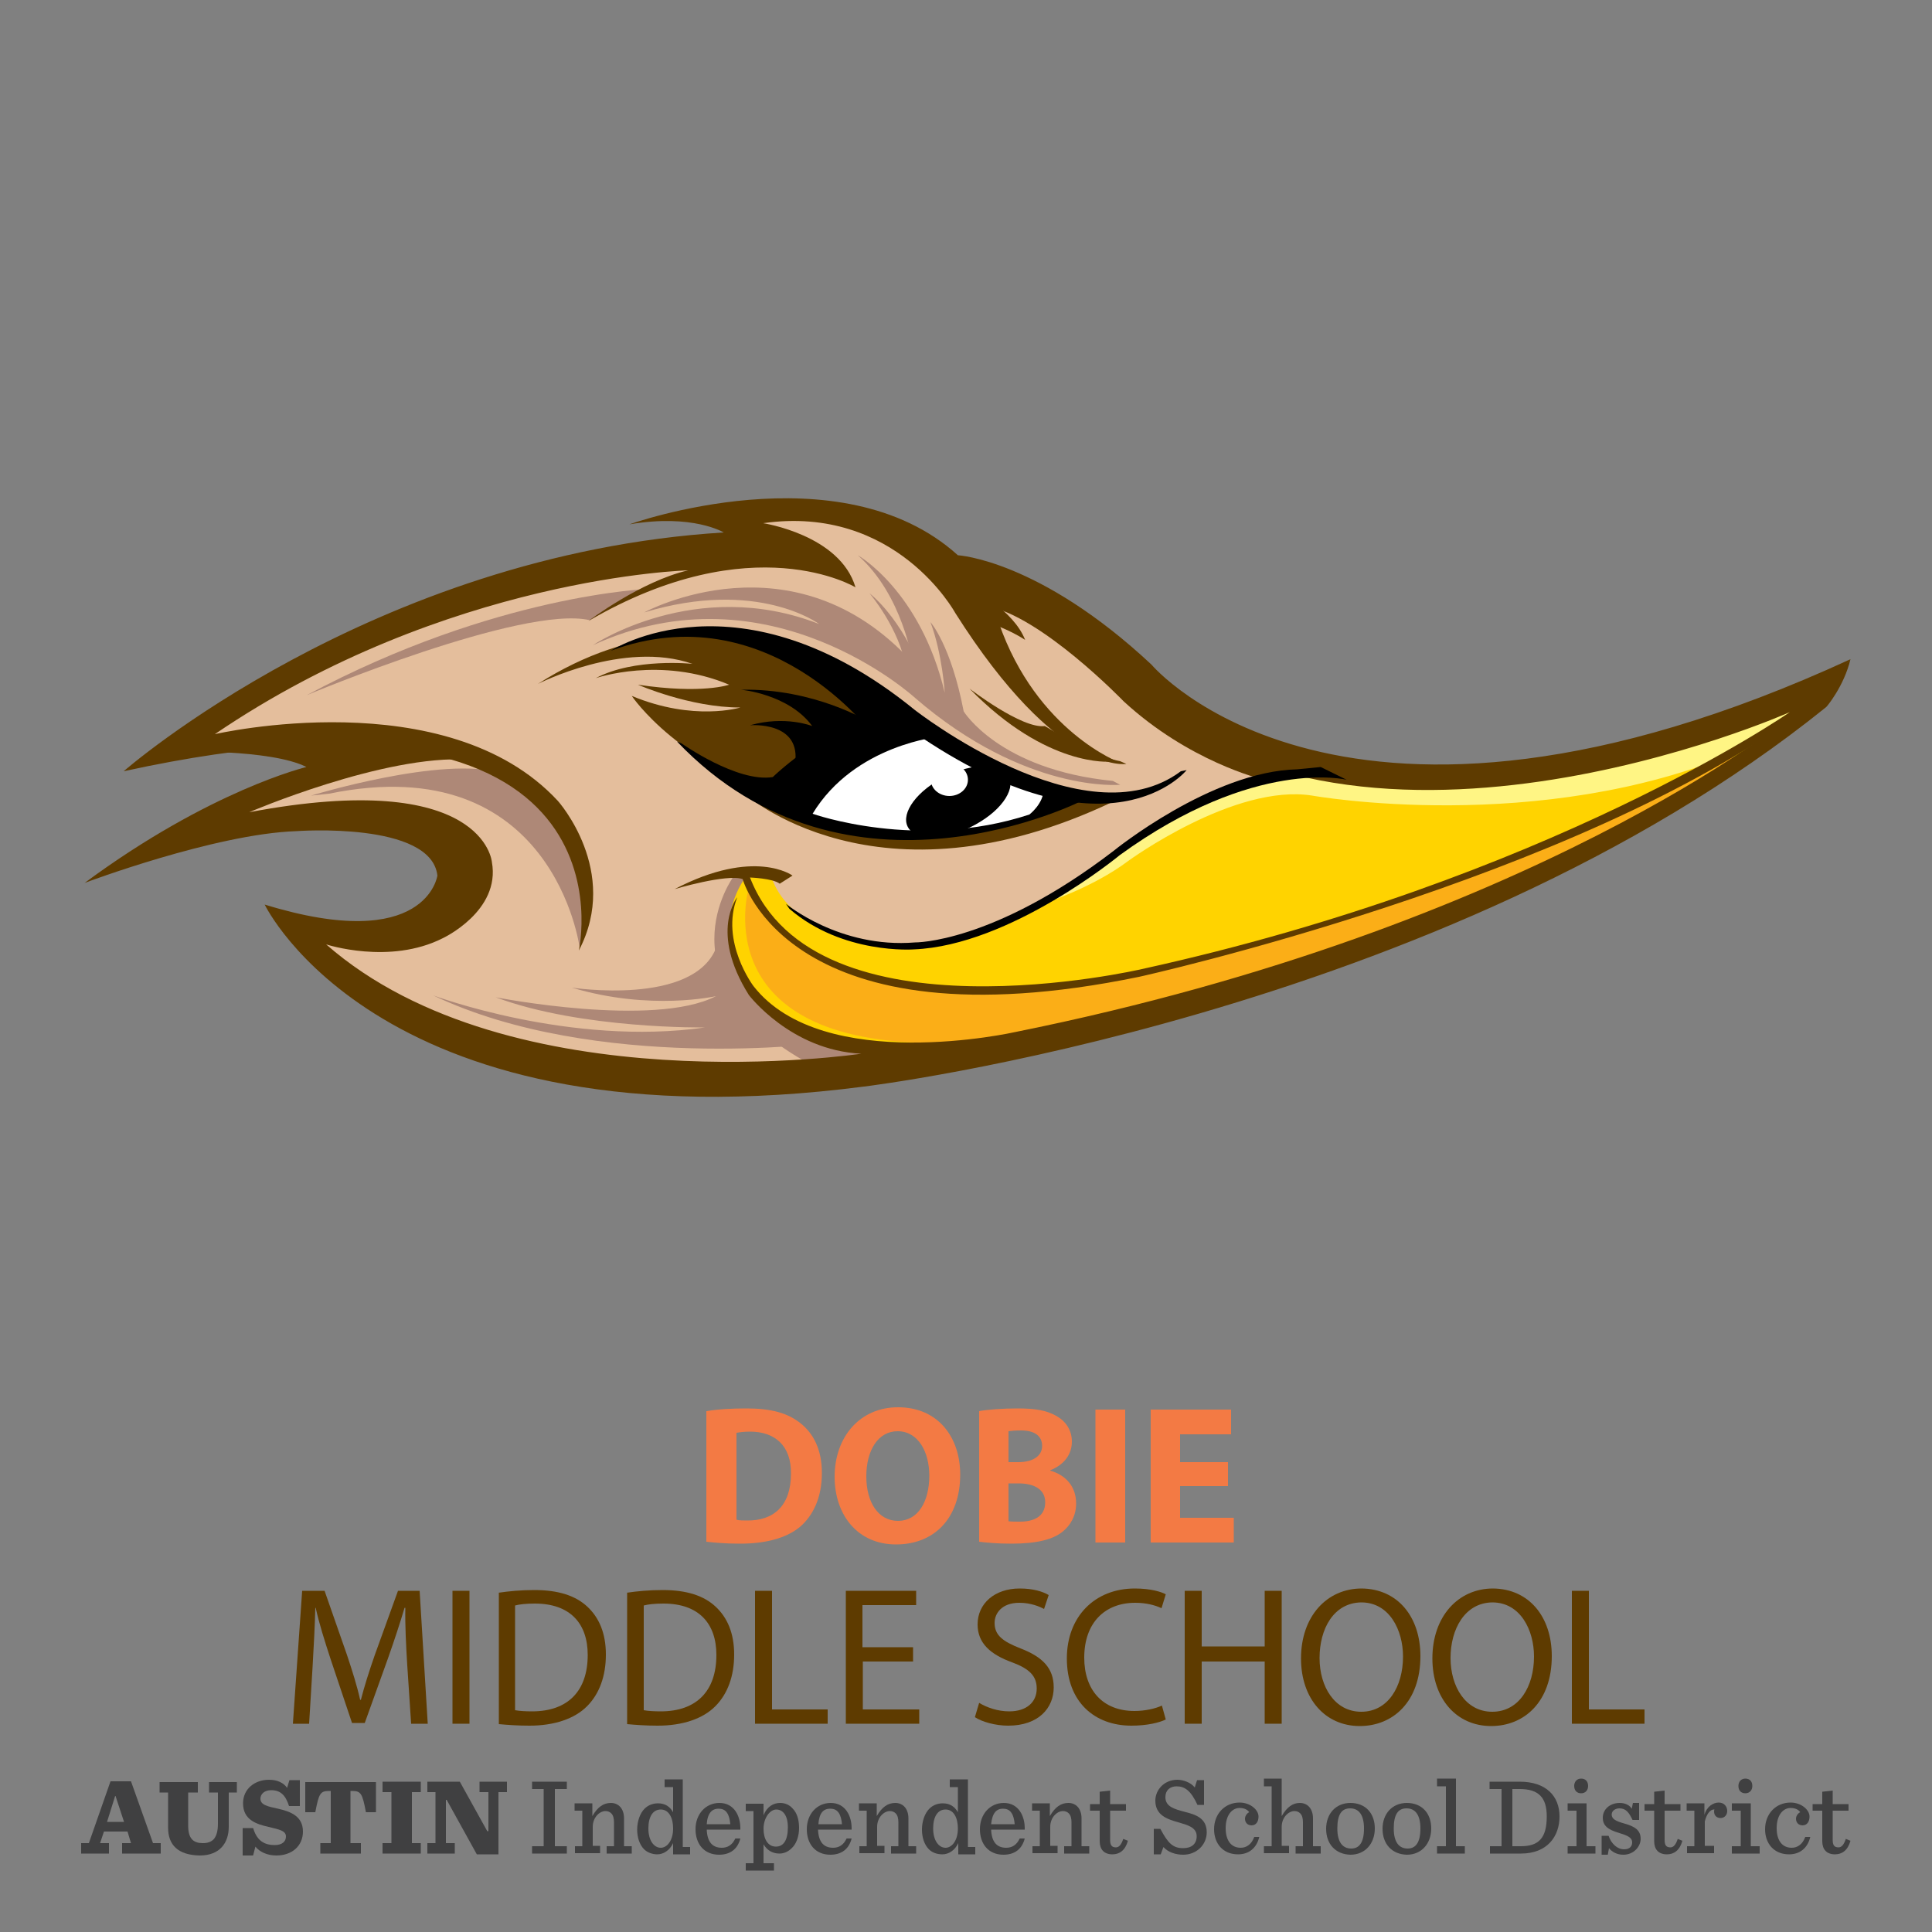 <?xml version="1.0" encoding="utf-8"?>
<!-- Generator: Adobe Illustrator 21.1.0, SVG Export Plug-In . SVG Version: 6.00 Build 0)  -->
<svg version="1.1" id="Layer_1" xmlns="http://www.w3.org/2000/svg" xmlns:xlink="http://www.w3.org/1999/xlink" x="0px" y="0px"
	 viewBox="0 0 500 500" style="enable-background:new 0 0 500 500;" xml:space="preserve">
<rect x="0" y="0" width="500" height="500" fill="#808080" stroke="none"/>
<style type="text/css">
	.st0{fill:#F37A44;}
	.st1{fill:#5E3B00;}
	.st2{fill:#404041;}
	.st3{fill:#E4BE9C;}
	.st4{fill:#AE8877;}
	.st5{fill:#FFD300;}
	.st6{fill:#FBAE17;}
	.st7{fill:#FFF584;}
	.st8{fill:#FFFFFF;}
</style>
<g id="Text">
	<g>
		<path class="st0" d="M182.9,365.2c2.8-0.5,6.5-0.7,10.3-0.7c6.4,0,10.6,1.2,13.8,3.7c3.5,2.7,5.7,6.9,5.7,13
			c0,6.6-2.4,11.1-5.6,13.9c-3.6,3-9,4.4-15.6,4.4c-4,0-6.8-0.3-8.7-0.5V365.2z M190.6,393.3c0.7,0.2,1.7,0.2,2.7,0.2
			c6.9,0.1,11.4-3.8,11.4-12.1c0.1-7.2-4.1-10.9-10.6-10.9c-1.7,0-2.8,0.2-3.5,0.3V393.3z"/>
		<path class="st0" d="M248.5,381.6c0,11.3-6.7,18.1-16.6,18.1c-10,0-15.9-7.7-15.9-17.5c0-10.3,6.5-18,16.4-18
			C242.9,364.2,248.5,372.1,248.5,381.6z M224.2,382.1c0,6.7,3.1,11.5,8.2,11.5c5.2,0,8.1-5,8.1-11.7c0-6.2-2.9-11.5-8.2-11.5
			C227.2,370.4,224.2,375.4,224.2,382.1z"/>
		<path class="st0" d="M253.4,365.2c2-0.4,6.1-0.7,9.9-0.7c4.7,0,7.5,0.5,10,1.9c2.4,1.3,4.1,3.6,4.1,6.7c0,3.1-1.8,5.9-5.6,7.4v0.1
			c3.9,1.1,6.7,4,6.7,8.5c0,3.1-1.4,5.6-3.5,7.3c-2.5,2-6.6,3.1-13.3,3.1c-3.8,0-6.6-0.3-8.3-0.5V365.2z M261,378.4h2.5
			c4,0,6.2-1.7,6.2-4.2c0-2.6-2-4-5.4-4c-1.7,0-2.6,0.1-3.3,0.2V378.4z M261,393.7c0.8,0.1,1.7,0.1,3,0.1c3.5,0,6.5-1.3,6.5-5
			c0-3.5-3.1-4.9-6.9-4.9H261V393.7z"/>
		<path class="st0" d="M291.2,364.8v34.4h-7.7v-34.4H291.2z"/>
		<path class="st0" d="M317.8,384.6h-12.4v8.2h13.9v6.4h-21.5v-34.4h20.8v6.4h-13.2v7.2h12.4V384.6z"/>
	</g>
	<g>
		<path class="st1" d="M105.4,431c-0.3-4.8-0.6-10.6-0.5-14.9h-0.2c-1.2,4-2.6,8.3-4.3,13.1l-6,16.7h-3.3l-5.5-16.4
			c-1.6-4.9-3-9.3-3.9-13.4h-0.1c-0.1,4.3-0.4,10.1-0.7,15.2l-0.9,14.8h-4.2l2.4-34.4H84l5.8,16.6c1.4,4.2,2.6,8,3.4,11.6h0.2
			c0.9-3.5,2.1-7.3,3.6-11.6l6-16.6h5.6l2.1,34.4h-4.3L105.4,431z"/>
		<path class="st1" d="M121.5,411.7v34.4h-4.4v-34.4H121.5z"/>
		<path class="st1" d="M129,412.2c2.7-0.4,5.8-0.7,9.3-0.7c6.3,0,10.7,1.5,13.7,4.3c3,2.8,4.8,6.8,4.8,12.4c0,5.6-1.7,10.2-4.9,13.4
			c-3.2,3.2-8.4,5-14.9,5c-3.1,0-5.7-0.2-7.9-0.4V412.2z M133.3,442.6c1.1,0.2,2.7,0.3,4.4,0.3c9.3,0,14.4-5.3,14.4-14.6
			c0-8.1-4.5-13.3-13.7-13.3c-2.3,0-4,0.2-5.1,0.5V442.6z"/>
		<path class="st1" d="M162.2,412.2c2.7-0.4,5.8-0.7,9.3-0.7c6.3,0,10.7,1.5,13.7,4.3c3,2.8,4.8,6.8,4.8,12.4
			c0,5.6-1.7,10.2-4.9,13.4c-3.2,3.2-8.4,5-14.9,5c-3.1,0-5.7-0.2-7.9-0.4V412.2z M166.6,442.6c1.1,0.2,2.7,0.3,4.4,0.3
			c9.3,0,14.4-5.3,14.4-14.6c0-8.1-4.5-13.3-13.7-13.3c-2.3,0-4,0.2-5.1,0.5V442.6z"/>
		<path class="st1" d="M195.4,411.7h4.4v30.7h14.4v3.7h-18.8V411.7z"/>
		<path class="st1" d="M236.4,430h-13.1v12.4h14.6v3.7h-19v-34.4h18.2v3.7h-13.9v10.9h13.1V430z"/>
		<path class="st1" d="M253.4,440.7c2,1.2,4.8,2.2,7.8,2.2c4.5,0,7.1-2.4,7.1-5.9c0-3.2-1.8-5.1-6.4-6.8c-5.5-2-8.9-4.9-8.9-9.8
			c0-5.4,4.4-9.3,10.9-9.3c3.5,0,6,0.8,7.5,1.7l-1.2,3.6c-1.1-0.6-3.4-1.6-6.4-1.6c-4.6,0-6.4,2.8-6.4,5.2c0,3.2,2.1,4.8,6.7,6.6
			c5.7,2.2,8.6,5.1,8.6,10.1c0,5.3-3.9,9.9-11.8,9.9c-3.3,0-6.8-1-8.6-2.2L253.4,440.7z"/>
		<path class="st1" d="M301.7,445c-1.6,0.8-4.8,1.6-8.9,1.6c-9.5,0-16.7-6.1-16.7-17.4c0-10.8,7.2-18.1,17.6-18.1
			c4.2,0,6.9,0.9,8,1.5l-1.1,3.6c-1.7-0.8-4-1.4-6.8-1.4c-7.9,0-13.2,5.2-13.2,14.2c0,8.4,4.8,13.8,13,13.8c2.7,0,5.4-0.6,7.1-1.4
			L301.7,445z"/>
		<path class="st1" d="M311,411.7v14.4h16.3v-14.4h4.4v34.4h-4.4V430H311v16.1h-4.4v-34.4H311z"/>
		<path class="st1" d="M367.6,428.6c0,11.8-7.1,18.1-15.7,18.1c-8.9,0-15.2-7-15.2-17.5c0-10.9,6.7-18.1,15.7-18.1
			C361.7,411.2,367.6,418.4,367.6,428.6z M341.5,429.1c0,7.4,3.9,13.9,10.8,13.9c6.9,0,10.8-6.5,10.8-14.3c0-6.8-3.5-14-10.8-14
			C345.1,414.8,341.5,421.6,341.5,429.1z"/>
		<path class="st1" d="M401.6,428.6c0,11.8-7.1,18.1-15.7,18.1c-8.9,0-15.2-7-15.2-17.5c0-10.9,6.7-18.1,15.7-18.1
			C395.7,411.2,401.6,418.4,401.6,428.6z M375.4,429.1c0,7.4,3.9,13.9,10.8,13.9c6.9,0,10.8-6.5,10.8-14.3c0-6.8-3.5-14-10.8-14
			C379.1,414.8,375.4,421.6,375.4,429.1z"/>
		<path class="st1" d="M406.8,411.7h4.4v30.7h14.4v3.7h-18.8V411.7z"/>
	</g>
	<path class="st2" d="M33,474h-6.1l-1,3h2.3v2.7H21V477h2l5.6-16h5.3l5.7,16h2v2.7h-10V477h2.3L33,474z M27.7,471.5h4.4l-2.2-6.7
		h-0.1L27.7,471.5z"/>
	<path class="st2" d="M43.5,473v-9.1h-2.2v-2.7h9.9v2.7h-2.5v8.6c0,3.4,1.4,4.5,3.8,4.5c1.2,0,2.1-0.3,2.8-1c0.7-0.8,1.1-2.1,1.1-4
		v-8.1h-2.3v-2.7h7.2v2.7h-2.1v8.9c0,4-2.2,7.4-7.5,7.4C46.1,480.1,43.5,477.5,43.5,473"/>
	<path class="st2" d="M62.7,473.1h2.8c0.9,2.9,2.5,4.4,5.6,4.4c1.9,0,2.9-0.9,2.9-2.2c0-1.5-1.6-1.8-4.5-2.5
		c-3.1-0.7-6.6-1.8-6.6-6.1c0-3.8,3.1-6.1,6.7-6.1c2.2,0,3.8,0.8,4.7,2.1l0.6-2h2.7v6.7h-2.8c-0.9-2.8-2.2-4.1-4.6-4.1
		c-1.9,0-2.8,1.1-2.8,2.2c0,1.6,1.8,2,4.6,2.6c3,0.7,6.4,1.8,6.4,5.9c0,3.7-2.8,6.2-6.9,6.2c-2.4,0-4.4-1-5.4-2.3l-0.6,2.3h-2.7
		V473.1z"/>
	<path class="st2" d="M82.9,477h2.7v-13.5h-0.5c-2.2,0-2.6,0.7-3.5,5.5h-2.6v-7.8h18.3v7.8h-2.6c-0.9-4.8-1.3-5.5-3.5-5.5h-0.5V477
		h2.7v2.7H82.9V477z"/>
	<polygon class="st2" points="99,477 101.3,477 101.3,463.8 99,463.8 99,461.1 108.9,461.1 108.9,463.8 106.6,463.8 106.6,477 
		108.9,477 108.9,479.7 99,479.7 	"/>
	<polygon class="st2" points="115.6,465.8 115.4,465.8 115.4,477 117.7,477 117.7,479.7 110.6,479.7 110.6,477 112.7,477 
		112.7,463.8 110.6,463.8 110.6,461.1 119,461.1 126.1,473.9 126.4,473.9 126.4,463.8 124.1,463.8 124.1,461.1 131.2,461.1 
		131.2,463.8 129,463.8 129,479.9 123.4,479.9 	"/>
	<polygon class="st2" points="137.7,477.8 140.7,477.8 140.7,463 137.7,463 137.7,461.1 146.7,461.1 146.7,463 143.6,463 
		143.6,477.8 146.7,477.8 146.7,479.7 137.7,479.7 	"/>
	<path class="st2" d="M148.7,477.8h2v-9.2h-2v-1.9h4.6v3.3c1.4-2.4,2.9-3.4,4.8-3.4c2,0,3.4,1.5,3.4,4v7.2h2v1.9h-6.5v-1.9h1.9v-6.2
		c0-1-0.2-1.8-0.7-2.3c-0.4-0.4-0.9-0.6-1.5-0.6c-1.5,0-3.3,1.6-3.3,4.1v4.9h1.9v1.9h-6.5V477.8z"/>
	<path class="st2" d="M166.7,478.6c-1.2-1.2-1.8-3.1-1.8-5.1c0-2.1,0.7-4.2,1.9-5.4c0.9-0.9,2.1-1.4,3.5-1.4c1.9,0,3.1,0.9,3.9,2.3
		v-6.5H172v-2h4.7v17.5h1.9v1.9h-4.4V477c-0.9,1.9-2.5,2.9-4.1,2.9C168.8,479.9,167.5,479.4,166.7,478.6 M174.2,473.2
		c0-2.6-1-4.9-3.2-4.9c-2,0-3.2,1.8-3.2,4.9c0,3.2,1.5,5,3.2,5C172.6,478.2,174.2,476.4,174.2,473.2"/>
	<path class="st2" d="M182.9,473.4c0.1,3.2,1.4,4.8,3.9,4.8c1.5,0,2.7-0.7,3.5-2.4h1.3c-0.7,2.8-2.7,4.2-5.5,4.2
		c-3.9,0-6.1-2.8-6.1-6.6c0-3.9,2.6-6.8,6.2-6.8c3.8,0,5.5,3.4,5.4,6.9H182.9z M182.9,472.1h6.1c-0.2-2.4-1-4-2.9-4
		C184.3,468,183.1,469.2,182.9,472.1"/>
	<path class="st2" d="M193,482.2h2v-13.5h-2v-1.9h4.6v3c0.9-2.3,2.6-3.2,4.3-3.2c1.3,0,2.4,0.5,3.2,1.4c1.2,1.2,1.7,3,1.7,5.1
		c0,2.1-0.7,4.1-1.9,5.2c-0.9,0.9-2,1.4-3.2,1.4c-1.9,0-3.3-1-4.1-2.4v4.9h2.7v1.9H193V482.2z M203.9,472.9c0-3.1-1.3-4.6-3-4.6
		c-1.6,0-3.3,2.1-3.3,5c0,2.6,1.1,4.6,3.2,4.6C202.8,477.9,203.9,476.2,203.9,472.9"/>
	<path class="st2" d="M211.7,473.4c0.1,3.2,1.4,4.8,3.9,4.8c1.5,0,2.7-0.7,3.5-2.4h1.3c-0.7,2.8-2.7,4.2-5.5,4.2
		c-3.9,0-6.1-2.8-6.1-6.6c0-3.9,2.6-6.8,6.2-6.8c3.8,0,5.5,3.4,5.4,6.9H211.7z M211.8,472.1h6.1c-0.2-2.4-1-4-2.9-4
		C213.1,468,212,469.2,211.8,472.1"/>
	<path class="st2" d="M222.3,477.8h2v-9.2h-2v-1.9h4.6v3.3c1.4-2.4,2.9-3.4,4.8-3.4c2,0,3.4,1.5,3.4,4v7.2h2v1.9h-6.5v-1.9h1.9v-6.2
		c0-1-0.2-1.8-0.7-2.3c-0.4-0.4-0.9-0.6-1.5-0.6c-1.5,0-3.3,1.6-3.3,4.1v4.9h1.9v1.9h-6.5V477.8z"/>
	<path class="st2" d="M240.4,478.6c-1.2-1.2-1.8-3.1-1.8-5.1c0-2.1,0.7-4.2,1.9-5.4c0.9-0.9,2.1-1.4,3.5-1.4c1.9,0,3.1,0.9,3.9,2.3
		v-6.5h-2.1v-2h4.7v17.5h1.9v1.9h-4.4V477c-0.9,1.9-2.5,2.9-4.1,2.9C242.4,479.9,241.2,479.4,240.4,478.6 M247.9,473.2
		c0-2.6-1-4.9-3.2-4.9c-2,0-3.2,1.8-3.2,4.9c0,3.2,1.5,5,3.2,5C246.3,478.2,247.9,476.4,247.9,473.2"/>
	<path class="st2" d="M256.5,473.4c0.1,3.2,1.4,4.8,3.9,4.8c1.5,0,2.7-0.7,3.5-2.4h1.3c-0.7,2.8-2.7,4.2-5.5,4.2
		c-3.9,0-6.1-2.8-6.1-6.6c0-3.9,2.6-6.8,6.2-6.8c3.8,0,5.5,3.4,5.4,6.9H256.5z M256.5,472.1h6.1c-0.2-2.4-1-4-2.9-4
		C257.9,468,256.8,469.2,256.5,472.1"/>
	<path class="st2" d="M267.1,477.8h2v-9.2h-2v-1.9h4.6v3.3c1.4-2.4,2.9-3.4,4.8-3.4c2,0,3.4,1.5,3.4,4v7.2h2v1.9h-6.5v-1.9h1.9v-6.2
		c0-1-0.2-1.8-0.7-2.3c-0.4-0.4-0.9-0.6-1.5-0.6c-1.5,0-3.3,1.6-3.3,4.1v4.9h1.9v1.9h-6.5V477.8z"/>
	<path class="st2" d="M287.3,463.4v3.5h4.1v1.7h-4.1v7.6c0,1.3,0.4,1.9,1.5,1.9c0.8,0,1.4-0.7,1.9-2.2l1.2,0.5
		c-0.7,2.5-2.2,3.5-4,3.5c-2.2,0-3.3-1.3-3.3-3.4v-7.9h-2.5v-1.7h2.5v-3.2L287.3,463.4z"/>
	<path class="st2" d="M298.6,473.3h1.7c2,3.8,3.3,5,5.9,5c2.2,0,3.5-1.1,3.5-3.1c0-2.3-2.4-2.9-4.8-3.6c-2.8-0.8-5.9-1.8-5.9-5.6
		c0-2.8,2.3-5.4,5.7-5.4c1.5,0,3.5,0.7,4.5,2l0.6-1.9h1.8v6.4h-1.7c-1.7-3.7-3.3-4.8-5.4-4.8c-1.8,0-2.9,1.1-2.9,2.8
		c0,2.5,2.4,3.1,5,3.8c2.8,0.7,5.7,1.6,5.7,5.3c0,3.2-2.6,5.8-6.1,5.8c-2,0-4-0.7-5.1-2l-0.7,1.9h-1.8V473.3z"/>
	<path class="st2" d="M314.2,473.4c0-4,2.8-6.9,6.6-6.9c2.8,0,4.9,1.9,4.9,3.6c0,1.3-0.6,2.3-1.8,2.3c-1.1,0-1.7-0.8-1.7-1.7
		c0-0.8,0.6-1.5,1.1-1.7c-0.4-0.6-1.2-1.1-2.5-1.1c-1.9,0-3.6,1.8-3.6,5.2c0,3.2,1.4,5.1,3.9,5.1c1.5,0,2.8-0.9,3.5-2.8h1.3
		c-0.7,2.9-2.7,4.5-5.5,4.5C316.5,479.9,314.2,477.1,314.2,473.4"/>
	<path class="st2" d="M327.1,477.8h2v-15.5h-2v-2h4.6v9.7c1.4-2.4,2.9-3.4,4.7-3.4c2,0,3.4,1.5,3.4,4v7.2h2v1.9h-6.5v-1.9h1.9v-6.2
		c0-1-0.2-1.8-0.7-2.3c-0.4-0.4-0.9-0.6-1.5-0.6c-1.5,0-3.3,1.6-3.3,4.1v4.9h1.9v1.9h-6.5V477.8z"/>
	<path class="st2" d="M343.2,473.3c0-3.9,2.5-6.7,6.3-6.7c3.9,0,6.3,2.7,6.3,6.6c0,3.9-2.5,6.8-6.3,6.8
		C345.6,479.9,343.2,477.2,343.2,473.3 M353,473.2c0-3.6-1.4-5.2-3.6-5.2c-2.2,0-3.3,1.6-3.3,5.2c0,3.6,1.4,5.2,3.6,5.2
		C351.8,478.4,353,476.8,353,473.2"/>
	<path class="st2" d="M357.8,473.3c0-3.9,2.5-6.7,6.3-6.7c3.9,0,6.3,2.7,6.3,6.6c0,3.9-2.5,6.8-6.3,6.8
		C360.2,479.9,357.8,477.2,357.8,473.3 M367.6,473.2c0-3.6-1.4-5.2-3.6-5.2c-2.2,0-3.3,1.6-3.3,5.2c0,3.6,1.4,5.2,3.6,5.2
		C366.4,478.4,367.6,476.8,367.6,473.2"/>
	<polygon class="st2" points="371.9,477.8 374.2,477.8 374.2,462.3 371.9,462.3 371.9,460.3 376.8,460.3 376.8,477.8 379.1,477.8 
		379.1,479.7 371.9,479.7 	"/>
	<path class="st2" d="M385.5,477.8h3.1V463h-3.1v-1.9h7.8c6.8,0,10.3,3.7,10.3,9c0,5.1-3.1,9.6-10,9.6h-8V477.8z M393.6,477.8
		c4.6,0,6.7-2.1,6.7-7.7c0-4.9-2.1-7.1-7-7.1h-1.9v14.8H393.6z"/>
	<path class="st2" d="M405.7,477.8h2.3v-9.2h-2.3v-1.9h4.9v11.1h2.3v1.9h-7.2V477.8z M407.4,462.2c0-1.1,0.7-1.9,1.8-1.9
		c1.1,0,1.8,0.7,1.8,1.9c0,1.1-0.7,1.9-1.8,1.9C408.1,464.1,407.4,463.4,407.4,462.2"/>
	<path class="st2" d="M414.6,475.1h1.7c0.7,2.1,2.3,3.5,4,3.5c1.5,0,2.1-0.8,2.1-1.8c0-1.1-0.9-1.7-3.3-2.4c-3-0.9-4.3-1.9-4.3-4
		c0-2.1,1.8-3.8,4.4-3.8c1.3,0,2.5,0.5,3.1,1.5l0.3-1.5h1.6v4.4h-1.7c-0.9-1.9-1.7-3-3.4-3c-1,0-2,0.6-2,1.6c0,1.1,1,1.7,3.2,2.3
		c2.9,0.8,4.3,1.8,4.3,4c0,1.9-1.7,4.1-4.5,4.1c-1.6,0-2.9-0.7-3.7-1.7l-0.3,1.7h-1.6V475.1z"/>
	<path class="st2" d="M430.8,463.4v3.5h4.1v1.7h-4.1v7.6c0,1.3,0.4,1.9,1.5,1.9c0.8,0,1.4-0.7,1.9-2.2l1.2,0.5
		c-0.7,2.5-2.2,3.5-4,3.5c-2.2,0-3.3-1.3-3.3-3.4v-7.9h-2.5v-1.7h2.5v-3.2L430.8,463.4z"/>
	<path class="st2" d="M436.5,477.8h2v-9.2h-2v-1.9h4.6v3c0.6-2.2,2.3-3.2,3.7-3.2c1.4,0,2.2,1,2.2,2.2c0,1-0.7,1.8-1.7,1.8
		c-1,0-1.7-0.6-1.7-1.7c0-0.1,0-0.3,0.1-0.5c-1.2-0.1-2.1,1.4-2.5,3.1v6.3h2.4v1.9h-7V477.8z"/>
	<path class="st2" d="M448.2,477.8h2.3v-9.2h-2.3v-1.9h4.9v11.1h2.3v1.9h-7.2V477.8z M449.9,462.2c0-1.1,0.7-1.9,1.8-1.9
		c1.1,0,1.8,0.7,1.8,1.9c0,1.1-0.7,1.9-1.8,1.9C450.6,464.1,449.9,463.4,449.9,462.2"/>
	<path class="st2" d="M456.8,473.4c0-4,2.8-6.9,6.6-6.9c2.8,0,4.9,1.9,4.9,3.6c0,1.3-0.6,2.3-1.8,2.3c-1.1,0-1.7-0.8-1.7-1.7
		c0-0.8,0.6-1.5,1.1-1.7c-0.4-0.6-1.2-1.1-2.5-1.1c-1.9,0-3.6,1.8-3.6,5.2c0,3.2,1.4,5.1,3.9,5.1c1.5,0,2.8-0.9,3.5-2.8h1.3
		c-0.7,2.9-2.7,4.5-5.5,4.5C459.1,479.9,456.8,477.1,456.8,473.4"/>
	<path class="st2" d="M474.3,463.4v3.5h4.1v1.7h-4.1v7.6c0,1.3,0.4,1.9,1.5,1.9c0.8,0,1.4-0.7,1.9-2.2l1.2,0.5
		c-0.7,2.5-2.2,3.5-4,3.5c-2.2,0-3.3-1.3-3.3-3.4v-7.9h-2.5v-1.7h2.5v-3.2L474.3,463.4z"/>
</g>
<g id="Mascot">
	<g>
	</g>
	<g>
		<path class="st3" d="M347.7,199.7c0,0-38.2-8-64.2-35.1c0,0-24.6-18.7-39.4-17.3c0,0-21.6-21.1-54.4-13.6l6.3,8.2
			c0,0-80.1-3-149.9,51.5c0,0,37-4.5,51.5,3c0,0-31.4,6.8-46.2,19c0,0,64-12.4,69.1,11.2c0,0-4.7,20.9-43.3,13.4
			c0,0,46.2,63.7,170.8,33.7l86.9-42.2L347.7,199.7z"/>
		<path class="st1" d="M326.4,201.6c0,0-18.7-4.5-35.6-20.1c0,0-21.4-22.2-35.6-24.7l-9.1-5.9l2-3.1c0,0,22.6,5,47.9,29.4l33.4,17.3
			l6.1,5.5L326.4,201.6z"/>
		<path class="st3" d="M290.5,197.7c0,0-20.2,1.9-42.8-33.1c0,0-18.1-30.9-47-26.7l-5.5-1.6l-0.5-3.9c0,0,36.1-7.7,58.4,31.9
			c0,0,16.2,27.3,33.3,32.2L290.5,197.7z"/>
		<path class="st3" d="M265.1,165.6c0,0-5.5-1.9-8.7-0.5l-5-6.7C251.3,158.4,260.2,159.8,265.1,165.6z"/>
		<path class="st3" d="M221.2,152.1l0.5,1.9c0,0-26.6-15.6-70.8,8.6l1.4-1.9c0,0,32.3-21.1,58.3-14.1
			C210.6,146.7,219.3,148.7,221.2,152.1z"/>
		<path class="st1" d="M287.4,197.1c0,0-16.4,1.7-36.5-18.9c0,0,13.6,10.5,19.5,9.7l11.4,6.7L287.4,197.1z"/>
		<path class="st3" d="M161.5,154.5c0,0-52.3,2.7-104.6,36.2l-7.8,1.2c0,0,64.8-47.2,134.5-46.4l-2,1.7c0,0-13.3,4.2-17.5,6.4
			L161.5,154.5z"/>
		<path class="st3" d="M129,200.9c0,0-23-4.7-64.8,10.9l-4.8-1.9c0,0,43-18.9,62-14.8L129,200.9z"/>
		<path class="st1" d="M289.9,197.4c0,0-21.6-8-31.4-36.2l-6.7-2.3C251.8,158.9,265.8,193.5,289.9,197.4z"/>
		<path class="st4" d="M289.9,203.1c0,0-24.4,2.3-53.1-22.5c0,0-37.8-34.7-83.4-13.6c0,0,26.7-18,58.6-5.5c0,0-15.9-11.9-45.3-3
			c0,0,38.6-21.1,69.5,13c0,0-2.5-17.5-14.2-27.8c0,0,16.2,9.1,22.5,35.6c0,0-0.6-10-3.7-18.3c0,0,5.3,5.9,8.6,23.1
			c0,0,9.2,15.1,38.6,18L289.9,203.1z"/>
		<path class="st1" d="M192.4,205.2c0,0,34.4,31.4,95.6,2.3l-8.4-1.1l-4.8,1.6c0,0-29.7,16.7-72.3,1.7l-3.1-3.4L192.4,205.2z"/>
		<path class="st4" d="M168.1,152.4c0,0-39.7,1.3-88.7,27.5c0,0,55.8-23.4,73.2-19.4C152.6,160.6,160,155.9,168.1,152.4z"/>
		<path class="st4" d="M80.5,205.9c0,0,34.4-10.5,49.2-5.8c0,0,28.3,13.7,20.3,45.1c0,0-6.7-51.7-64.8-39.8L80.5,205.9z"/>
		<path class="st4" d="M189.8,226.9c0,0-19.8,26.9,20,48.6l13.9,0.8l4.4-8.6l-34.4-41.2L189.8,226.9z"/>
		<path class="st4" d="M213.8,269.9c0,0-59.5,7.8-101.7-12.3c0,0,35.5,13.3,70.4,8.3c0,0-32,0.5-54.2-7.8c0,0,40.9,8,57-0.3
			c0,0-16.9,3.9-37.3-2.2c0,0,31.2,4.8,37.3-10.2l10.6,1.4L213.8,269.9z"/>
		<path class="st4" d="M238.7,174c0,0-4.8-13.1-13.7-20.5c0,0,7.8,9.1,9.5,19.4L238.7,174z"/>
		<path class="st1" d="M230.1,183.4c0,0-40.9-38.3-90.9-6.4c0,0,22.2-11.4,40-5.2c0,0-15.1-1.6-25,3.7c0,0,16.7-5.8,34.5,1.7
			c0,0-6.9,2.5-23.6,0c0,0,13.4,5.9,26.5,5.9c0,0-12,3.7-28.1-3c0,0,12.5,18.8,43,26.9l5.1-6.6L230.1,183.4z"/>
		<path class="st5" d="M342.2,199.8c0,0-24.7-1.2-55.1,22c0,0-23.9,20.9-53.3,23.4c0,0-27.5-0.9-33.9-17.5l-3.6-2l-2.8,0.6
			c0,0-8,9.2-3.3,22c0,0,2.2,20.6,42.2,24.1l14.7,1.7c0,0,121.2-21.1,201.5-75.1l15.3-11.2l3.4-7.3
			C467.3,180.4,397,208.7,342.2,199.8z"/>
		<path class="st6" d="M448,195.1l-20,10.6c0,0-40.3,22.6-123.9,44c0,0-85,24.2-110.3-20c0,0-13,43.7,56.5,40l11.7,1.2
			c0,0,78.1-15.8,162.1-56.5l25-17.5L448,195.1z"/>
		<path class="st7" d="M270.4,233.7c0,0,12.3-3.9,21.6-10.9c0,0,27.5-20.1,47.6-16.9c0,0,58.6,10.5,110.3-11.4l15.3-8.4l0.9-4.8
			c0,0-55.8,25-124.2,17.8l-10.1,2c0,0-23,2.5-47,23.1l-11.4,7.3L270.4,233.7z"/>
		<path class="st8" d="M238.2,188.4c0,0-21.4,7-30.9,22.3c0,0,21.9,13.6,62.9-0.6l2.8-4.8L238.2,188.4z"/>
		<path class="st1" d="M478.9,170.6C347.5,231.1,298,172,298,172c-29.1-27.2-50.1-28.3-50.1-28.3c-30.5-27.6-85-8-85-8
			c16.4-2.8,24.4,2.1,24.4,2.1c-91.1,5.6-155.3,61.8-155.3,61.8c134.9-29.5,117.8,46.4,117.8,46.4c10.8-20.6-5.4-38.7-5.4-38.7
			c-28.8-31.2-88.8-17.3-88.8-17.3c60-40.8,122.5-42.4,122.5-42.4c-12.2,2.8-25.8,13.1-25.8,13.1c42.6-24.8,69.1-8.7,69.1-8.7
			c-4-13.6-23.9-16.6-23.9-16.6c34.4-4.9,49.7,23.2,49.7,23.2c26.7,42.2,44.3,39.1,44.3,39.1l-1.6-0.7c-20.4-4-35.1-36.1-35.1-36.1
			c5.9,1.6,10.5,4.7,10.5,4.7c-3-7.7-13.6-13.1-13.6-13.1c18.7,3,37.2,22.7,37.2,22.7c60,60,174.3,9.1,174.3,9.1
			s-62.1,43.3-167.7,66.5c0,0-84.6,19.7-101.4-23.7c0,0,5.9,0.2,7.7,1.6l3.3-2.1c0,0-9.8-7.3-30.5,3.5c0,0,13.4-4,17.6-2.6
			c0,0,11.9,44,102.6,25.3c0,0,113.6-25.1,172.4-69.3L478.9,170.6z"/>
		<path class="st1" d="M478.9,170.6l-9.6,9.6l-6.1,5.4c0,0-66.1,54.4-200.5,81.5c0,0-49.7,11.2-67.7-11.9c0,0-8.7-11.5-4.2-23
			c0,0-7.3,8.9,3,25.3c0,0,10.8,14.3,29.1,15.2c0,0-90.7,13.6-138.5-28.3c0,0,16.4,5.4,30.2-1.6c0,0,15-7,12.7-19.7
			c0,0-1.9-24.4-62.8-12.9c0,0,34.9-15,56.7-13.6l-1.9-2.6l-42.4-3.5l-31.6,4c0,0,24.8-0.7,34,4c0,0-24.8,5.9-57.4,30
			c0,0,33.7-12.7,54.8-13.4c0,0,34.9-2.6,36.5,11.5c0,0-2.8,20.4-44.7,7.5c0,0,30.2,63.3,155.1,47.1c0,0,149.5-18,249-98.2
			C472.6,183.1,477.2,177.7,478.9,170.6z"/>
		<path d="M348.5,201.8c0,0-23.7-5.9-58.7,19.5c0,0-28.3,23.4-53.3,24.4c0,0-18.4,1.4-32.2-10.5l-0.9-1.3c0,0,13.9,11.6,33.4,10
			c0,0,20.1,0.3,51.4-23.7c0,0,25.3-20.6,47.5-21.1l6.1-0.6L348.5,201.8z"/>
		<path d="M307.1,199.3c0,0-20,25-70.6-9.8l-10.6,0.6c0,0-27.2-36.7-67.8-21.7c0,0,33.1-21.7,78.6,15.3c0,0,44,34.5,68.9,15.9
			L307.1,199.3z"/>
		<path d="M280.5,207c0,0-60.9,31.5-105.3-15.1l1.2,0.5c0,0,14.4,10.2,23.6,8.7c0,0,17-16.6,33.4-16.4l10,5.9c0,0-22.2,2-33.1,20
			c0,0,27.2,9.7,56.1,0.2c0,0,3.7-2.8,3.7-6.6L280.5,207z"/>
		<path d="M224.9,186.8c0,0-14.1-8.7-33.1-8.3c0,0,12.3,1.1,18.4,9.4c0,0-7-2.8-16.1-0.2c0,0,13.6-1.2,11.6,10.3l14.5-3.7
			L224.9,186.8z"/>
		<path d="M253.8,212.6c-6.7,4.2-14.8,5.3-18,2.5c-3.2-2.9-0.3-8.6,6.4-12.8c6.7-4.2,14.8-5.3,18-2.5
			C263.4,202.6,260.6,208.4,253.8,212.6z"/>
		<ellipse class="st8" cx="245.7" cy="201.8" rx="4.8" ry="4.2"/>
	</g>
</g>
</svg>
